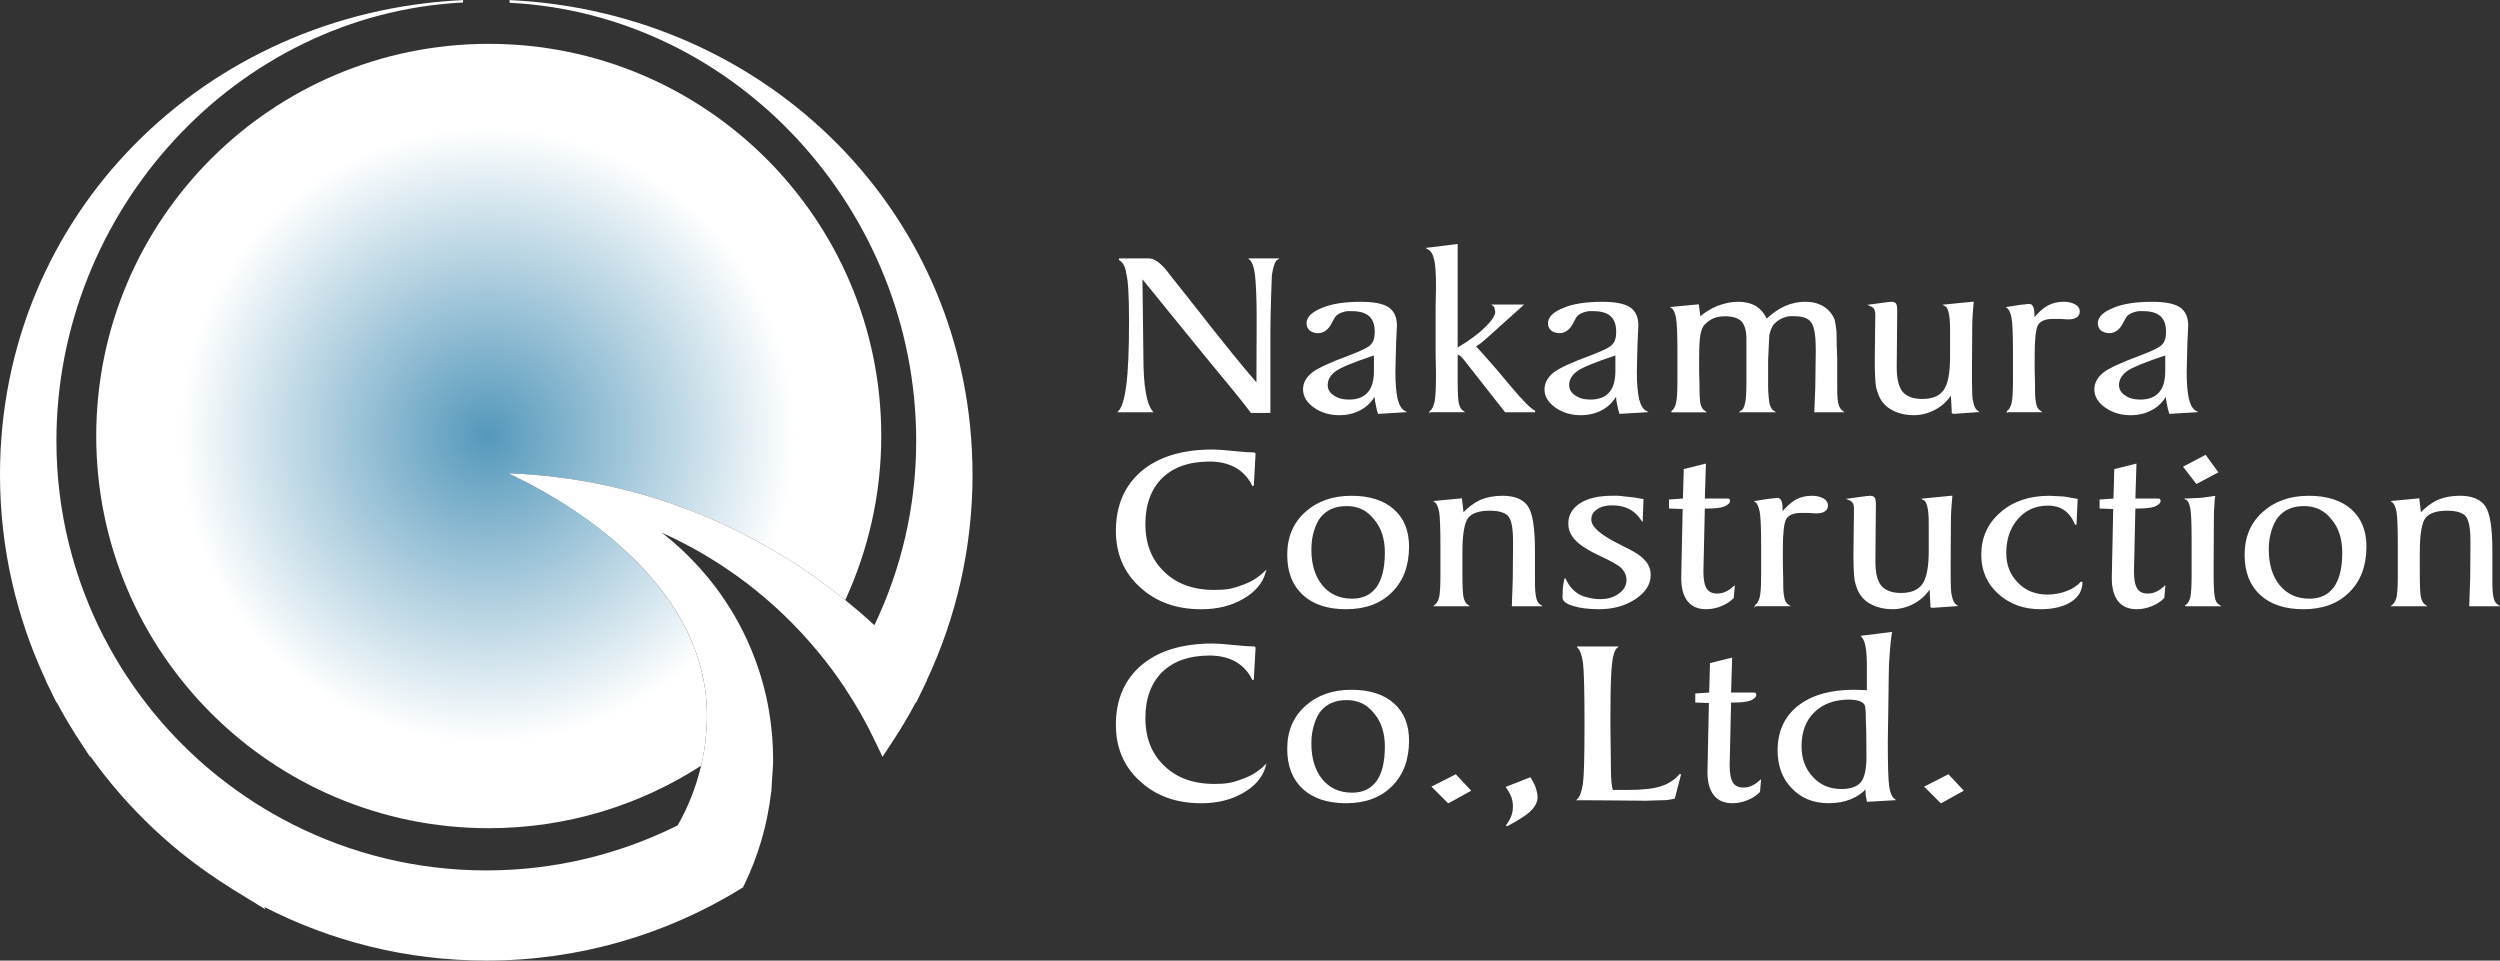 <?xml version="1.0" encoding="UTF-8"?>
<svg id="_イヤー_1" data-name="レイヤー 1" xmlns="http://www.w3.org/2000/svg" xmlns:xlink="http://www.w3.org/1999/xlink" viewBox="0 0 130.129 50">
  <rect x="0" y="0" width="130.129" height="50" fill="#333333" stroke="none"/>
  <defs>
    <style>
      .cls-1, .cls-2 {
        fill: #fff;
      }

      .cls-3 {
        fill: url(#_称未設定グラデーション_39);
      }

      .cls-2 {
        stroke: #fff;
        stroke-width: .08px;
      }
    </style>
    <radialGradient id="_称未設定グラデーション_39" data-name="名称未設定グラデーション 39" cx="25.727" cy="22.749" fx="25.727" fy="22.749" r="20.374" gradientTransform="translate(-.358 -.099)" gradientUnits="userSpaceOnUse">
      <stop offset="0" stop-color="#5498bb"/>
      <stop offset=".786" stop-color="#fff"/>
      <stop offset="1" stop-color="#fff"/>
    </radialGradient>
  </defs>
  <path class="cls-3" d="M26.516,24.662l.003-.024,.004,.001,.001-.001,.022,.001c6.605,.269,12.645,2.702,17.451,6.595,1.195-2.599,1.874-5.491,1.874-8.539,0-11.275-9.146-20.413-20.428-20.413C14.157,2.282,5.009,11.42,5.009,22.695c0,11.274,9.148,20.414,20.434,20.414,4.066,0,7.861-1.195,11.049-3.251,.198-.836,.306-1.705,.306-2.604,0-8.318-10.457-12.607-10.282-12.592Z"/>
  <path class="cls-1" d="M50.621,24.709C50.619,11.159,39.961,.653,26.557,.005c-.009,0-.024-.005-.033-.005h-.001l.006,.145c11.824,.598,21.16,10.843,21.16,22.804,0,3.437-.787,6.685-2.175,9.594-.487-.452-.999-.89-1.517-1.31-4.805-3.893-10.846-6.327-17.451-6.595l-.022-.001v.001l-.005-.001-.003,.024c-.175-.015,10.282,4.274,10.282,12.592,0,.899-.108,1.768-.306,2.604-.259,1.106-.672,2.154-1.221,3.108-3.004,1.493-6.38,2.342-9.957,2.342-3.642,0-7.073-.873-10.113-2.414l-.007-.006c-1.341-.678-2.603-1.489-3.768-2.416l-.021-.013c-1.852-1.473-3.47-3.235-4.774-5.215l-.022-.023c-.415-.636-.803-1.294-1.156-1.976l-.009-.009c-1.598-3.082-2.508-6.573-2.508-10.286C2.935,10.989,12.275,.729,24.1,.13l.002-.13h-.002c-.006,0-.016,0-.024,.005C10.67,.647,0,11.156,0,24.709c0,3.825,.861,7.453,2.386,10.706l-.006,.011,.165,.339c.001,.007,.006,.01,.006,.01l.389,.799,.015-.014c.306,.575,.635,1.135,.981,1.683v.004l.176,.269,.004,.006,.569,.872,.015-.031c1.941,2.722,4.402,5.049,7.254,6.82v.011l.126,.071c.004,.006,.015,.012,.025,.02l1.711,1.05-.057-.126c3.462,1.78,7.392,2.791,11.555,2.791,4.839,0,9.363-1.362,13.207-3.716l.149-.091,.075-.153c.723-1.484,1.198-3.109,1.394-4.815l.009-.004c.068-1.247,.094-1.246,.094-1.696,0-.865-.079-1.715-.218-2.539-.645-3.75-2.689-7.022-5.578-9.259,3.148,1.41,5.91,3.523,8.089,6.147,.528,.632,1.025,1.298,1.483,1.993l.007,.019c.545,.822,1.036,1.679,1.463,2.573l.449,.936,.571-.872c.415-.636,.803-1.287,1.161-1.961l.013,.019,.385-.789c.006-.01,.007-.014,.009-.022l.167-.342-.006-.011c1.526-3.253,2.385-6.881,2.385-10.706Z"/>
  <g>
    <path class="cls-2" d="M59.425,14.422l.049,4c0,.912,.043,1.587,.13,2.022,.074,.447,.191,.773,.352,.974h-1.703c.185-.201,.323-.66,.413-1.375,.095-.719,.142-1.827,.142-3.322,0-1.307-.047-2.133-.142-2.478-.049-.378-.188-.629-.413-.752h1.542c.268,0,.574,.213,.919,.641l.204,.265,1.289,1.627c1.345,1.726,2.422,3.055,3.232,3.988l.012-3.47c0-.505-.009-.955-.025-1.35-.016-.386-.037-.684-.062-.894-.049-.398-.146-.668-.29-.807h1.388c-.065,.041-.126,.142-.179,.302-.058,.169-.099,.366-.123,.592,0,.074-.012,.44-.037,1.097s-.037,1.28-.037,1.868v4.105h-.95c-.337-.456-1.154-1.463-2.449-3.02l-3.263-4.013Z"/>
    <path class="cls-2" d="M71.759,21.498c-.025-.07-.046-.138-.062-.203-.016-.07-.033-.152-.049-.247-.041-.169-.062-.341-.062-.518-.102,.169-.215,.317-.336,.444-.122,.127-.266,.237-.435,.327-.321,.181-.688,.271-1.104,.271-.502,0-.935-.132-1.302-.394-.361-.255-.543-.558-.543-.912,0-.317,.152-.598,.456-.844,.305-.234,.962-.536,1.974-.906,.621-.238,.983-.423,1.086-.555,.144-.144,.216-.372,.216-.684,0-.378-.1-.66-.299-.844-.2-.185-.513-.277-.941-.277h-.228c-.095,.009-.207,.037-.339,.086-.144,.058-.255,.138-.333,.24l-.148,.265c-.176,.37-.413,.555-.709,.555-.144,0-.278-.041-.401-.123-.102-.102-.154-.218-.154-.345,0-.308,.262-.565,.783-.77,.481-.21,1.151-.314,2.011-.314,.662,0,1.133,.092,1.413,.277s.419,.493,.419,.925l-.043,.894-.037,1.504c0,.595,.039,1.07,.117,1.424,.083,.337,.212,.552,.389,.647l-1.339,.08Zm-.204-3.051c-1.11,.366-1.799,.65-2.066,.851-.28,.21-.419,.459-.419,.746,0,.234,.109,.423,.327,.567,.21,.152,.484,.228,.82,.228,.448,0,.786-.132,1.012-.394,.218-.25,.327-.629,.327-1.134v-.863Z"/>
    <path class="cls-2" d="M74.459,21.418c.099-.062,.183-.226,.253-.493,.049-.271,.074-.748,.074-1.43l-.019-1.029v-2.515l.019-1.023c0-.715-.033-1.193-.099-1.436-.062-.28-.181-.466-.358-.561l1.505-.185v5.412c.642-.378,1.131-.736,1.468-1.072,.379-.361,.568-.647,.568-.857l-.037-.179c-.009-.065-.039-.12-.093-.16h1.493l-1.894,1.701-.315,.265-.253,.166c.53,.571,1.131,1.261,1.801,2.071,.675,.805,1.117,1.248,1.326,1.325h-1.536l-2.165-2.755-.16-.173-.154-.068-.049,.012v1.405c0,.595,.021,.986,.062,1.171,.046,.194,.126,.329,.241,.407h-1.678Z"/>
    <path class="cls-2" d="M84.327,21.498c-.025-.07-.046-.138-.062-.203-.016-.07-.033-.152-.049-.247-.041-.169-.062-.341-.062-.518-.102,.169-.215,.317-.336,.444-.122,.127-.266,.237-.435,.327-.321,.181-.688,.271-1.104,.271-.502,0-.935-.132-1.302-.394-.361-.255-.543-.558-.543-.912,0-.317,.152-.598,.456-.844,.305-.234,.962-.536,1.974-.906,.621-.238,.983-.423,1.086-.555,.144-.144,.216-.372,.216-.684,0-.378-.1-.66-.299-.844-.2-.185-.513-.277-.941-.277h-.228c-.095,.009-.207,.037-.339,.086-.144,.058-.255,.138-.333,.24l-.148,.265c-.176,.37-.413,.555-.709,.555-.144,0-.278-.041-.401-.123-.102-.102-.154-.218-.154-.345,0-.308,.262-.565,.783-.77,.481-.21,1.151-.314,2.011-.314,.662,0,1.133,.092,1.413,.277s.419,.493,.419,.925l-.043,.894-.037,1.504c0,.595,.039,1.07,.117,1.424,.083,.337,.212,.552,.389,.647l-1.339,.08Zm-.204-3.051c-1.11,.366-1.799,.65-2.066,.851-.28,.21-.419,.459-.419,.746,0,.234,.109,.423,.327,.567,.21,.152,.484,.228,.82,.228,.448,0,.786-.132,1.012-.394,.218-.25,.327-.629,.327-1.134v-.863Z"/>
    <path class="cls-2" d="M87.039,21.418c.107-.078,.186-.218,.238-.419,.051-.201,.076-.588,.076-1.159v-1.566c0-.891-.026-1.472-.076-1.741-.052-.27-.131-.444-.238-.521l1.351-.129,.037,.284,.037,.265v.123c.247-.234,.559-.431,.938-.592,.379-.144,.74-.216,1.086-.216,.337,0,.639,.076,.907,.228,.231,.152,.416,.376,.555,.672,.321-.304,.65-.533,.987-.684,.337-.144,.679-.216,1.024-.216,.361,0,.67,.076,.922,.228,.254,.152,.444,.372,.571,.66,.041,.169,.074,.378,.099,.629,0,.226,.004,.462,.012,.709,.009,.243,.016,.477,.025,.703v1.492c0,.447,.022,.742,.068,.881,.033,.152,.111,.275,.234,.37h-1.413l.049-1.227,.025-1.868v-.166c0-.764-.093-1.243-.278-1.436-.152-.201-.447-.302-.882-.302h-.265c-.095,.009-.222,.046-.382,.111-.157,.07-.306,.179-.45,.327-.095,.12-.175,.311-.241,.573-.016,.259-.028,.52-.037,.783-.016,.268-.025,.452-.025,.555v1.338c0,.185,.009,.357,.025,.518,.016,.169,.033,.298,.049,.388,.049,.201,.13,.337,.241,.407h-1.672c.111-.07,.188-.201,.228-.394,.053-.176,.08-.546,.08-1.109v-2.274c0-.428-.089-.742-.265-.943-.185-.185-.485-.277-.901-.277-.226,0-.419,.033-.58,.099-.169,.07-.333,.182-.493,.339-.107,.12-.183,.292-.228,.518-.049,.238-.074,.656-.074,1.251v.684l.019,.795v.117c0,.382,.019,.653,.056,.814,.046,.176,.126,.304,.241,.382h-1.678Z"/>
    <path class="cls-2" d="M101.766,21.498h-.074l-.062-.018v-.099l-.049-.912c-.222,.354-.503,.623-.845,.807-.358,.197-.734,.296-1.129,.296-.379,0-.716-.071-1.012-.216-.292-.136-.514-.33-.666-.586-.095-.152-.175-.37-.241-.653-.041-.28-.062-.7-.062-1.264v-.24l.025-2.034v-.21c0-.144-.025-.247-.074-.308-.028-.065-.105-.123-.228-.173l.956-.129h.068l.037-.012c.115,0,.195,.021,.241,.062,.041,.053,.062,.176,.062,.37l-.025,2.878v.074c0,.595,.105,1.026,.315,1.288,.234,.259,.584,.388,1.049,.388,.539,0,.922-.158,1.147-.475,.231-.312,.345-.897,.345-1.757v-1.424c0-.423-.027-.724-.08-.9-.041-.194-.114-.314-.216-.364l1.443-.142c-.016,.16-.033,.364-.049,.61-.016,.243-.025,.502-.025,.777l-.012,1.985v.697c0,.308,.004,.546,.012,.715,.009,.176,.028,.321,.062,.431,.041,.218,.121,.37,.241,.456l-1.154,.08Z"/>
    <path class="cls-2" d="M104.504,21.418c.107-.078,.186-.218,.238-.419,.051-.202,.076-.588,.076-1.159v-1.567c0-.892-.026-1.473-.076-1.742-.052-.269-.131-.443-.238-.521l.666-.104,.456-.048c.152,0,.228,.174,.228,.52l.012,.238c.222-.286,.463-.508,.722-.667,.243-.134,.521-.202,.833-.202,.226,0,.416,.043,.567,.128,.152,.081,.228,.194,.228,.337,0,.118-.048,.211-.144,.276-.097,.065-.242,.097-.435,.097l-.382-.025h-.401c-.398,0-.669,.113-.808,.339-.12,.218-.179,.748-.179,1.59v.69l.019,.875v.191c0,.127,.002,.244,.006,.351,.009,.16,.028,.314,.062,.462,.037,.16,.114,.28,.228,.357h-1.678Z"/>
    <path class="cls-2" d="M112.947,21.498c-.025-.07-.046-.138-.062-.203-.016-.07-.033-.152-.049-.247-.041-.169-.062-.341-.062-.518-.102,.169-.215,.317-.336,.444-.122,.127-.266,.237-.435,.327-.321,.181-.688,.271-1.104,.271-.502,0-.935-.132-1.302-.394-.361-.255-.543-.558-.543-.912,0-.317,.152-.598,.456-.844,.305-.234,.962-.536,1.974-.906,.621-.238,.983-.423,1.086-.555,.144-.144,.216-.372,.216-.684,0-.378-.1-.66-.299-.844-.2-.185-.513-.277-.941-.277h-.228c-.095,.009-.207,.037-.339,.086-.144,.058-.255,.138-.333,.24l-.148,.265c-.176,.37-.413,.555-.709,.555-.144,0-.278-.041-.401-.123-.102-.102-.154-.218-.154-.345,0-.308,.262-.565,.783-.77,.481-.21,1.151-.314,2.011-.314,.662,0,1.133,.092,1.413,.277s.419,.493,.419,.925l-.043,.894-.037,1.504c0,.595,.039,1.07,.117,1.424,.083,.337,.212,.552,.389,.647l-1.339,.08Zm-.204-3.051c-1.11,.366-1.799,.65-2.066,.851-.28,.21-.419,.459-.419,.746,0,.234,.109,.423,.327,.567,.21,.152,.484,.228,.82,.228,.448,0,.786-.132,1.012-.394,.218-.25,.327-.629,.327-1.134v-.863Z"/>
    <path class="cls-2" d="M65.316,23.59l-.093,1.689c-.194-.41-.484-.731-.87-.962-.395-.222-.857-.333-1.388-.333-1.061,0-1.891,.287-2.492,.863-.596,.592-.894,1.402-.894,2.429,0,1.044,.329,1.88,.987,2.509,.654,.641,1.533,.962,2.64,.962,.292,0,.543-.016,.753-.049,.213-.037,.447-.105,.697-.203,.456-.152,.854-.392,1.191-.721-.16,.563-.545,1.017-1.154,1.362-.605,.357-1.329,.536-2.171,.536-1.287,0-2.34-.38-3.158-1.14-.827-.748-1.24-1.716-1.24-2.903,0-1.303,.442-2.33,1.326-3.082,.885-.74,2.11-1.109,3.676-1.109,.231,0,.591,.026,1.082,.078,.492,.051,.861,.076,1.108,.076Z"/>
    <path class="cls-2" d="M70.342,25.846c.938,0,1.668,.232,2.19,.697,.514,.46,.771,1.095,.771,1.905,0,.986-.292,1.769-.876,2.348-.58,.583-1.367,.875-2.363,.875-.95,0-1.691-.244-2.224-.733-.532-.489-.798-1.175-.798-2.059,0-.909,.308-1.641,.925-2.197,.617-.557,1.409-.836,2.375-.836Zm-.253,.456c-.588,0-1.046,.197-1.376,.592-.152,.194-.269,.434-.352,.721-.095,.296-.142,.625-.142,.986,0,.789,.195,1.42,.582,1.892,.39,.472,.917,.709,1.583,.709,.564,0,.997-.207,1.302-.623,.292-.41,.438-1.017,.438-1.818,0-.731-.194-1.319-.58-1.763-.361-.465-.848-.697-1.456-.697Z"/>
    <path class="cls-2" d="M74.707,31.516c.107-.078,.188-.218,.241-.419,.046-.201,.068-.588,.068-1.159v-1.566c0-.891-.022-1.473-.068-1.744-.053-.268-.133-.44-.241-.518l1.351-.129,.037,.296,.037,.327v.166c.271-.304,.58-.54,.925-.709,.337-.144,.719-.216,1.147-.216,.617,0,1.046,.173,1.289,.518,.243,.354,.364,1.116,.364,2.287v1.615c0,.403,.022,.688,.068,.857,.033,.176,.114,.308,.241,.394h-1.431l.049-1.418,.012-1.664v-.302c0-.682-.093-1.119-.278-1.313-.185-.185-.512-.277-.981-.277-.53,0-.907,.121-1.129,.364-.218,.255-.327,.869-.327,1.843v1.19c0,.595,.021,.986,.062,1.171,.046,.194,.126,.329,.241,.407h-1.678Z"/>
    <path class="cls-2" d="M81.464,30.154c.16,.354,.391,.623,.691,.807,.144,.083,.317,.144,.518,.185,.194,.053,.401,.08,.623,.08,.403,0,.738-.102,1.005-.308,.268-.194,.401-.44,.401-.74,0-.222-.089-.429-.265-.623-.176-.169-.555-.386-1.135-.653-.588-.271-1.003-.533-1.246-.783-.255-.255-.382-.545-.382-.869,0-.431,.2-.773,.598-1.023,.395-.255,.946-.382,1.653-.382h.278c.065,0,.191,.012,.376,.037,.189,.025,.354,.043,.493,.055,.102,.016,.247,.041,.432,.074l-.037,1.048c-.194-.28-.413-.481-.66-.604-.25-.127-.549-.191-.894-.191-.329,0-.598,.071-.808,.216-.21,.139-.315,.329-.315,.567,0,.394,.493,.832,1.48,1.313l.136,.074c.305,.144,.553,.276,.746,.397,.194,.122,.336,.238,.426,.349,.201,.201,.302,.454,.302,.758,0,.46-.255,.863-.765,1.208-.522,.349-1.151,.524-1.888,.524-.539,0-.981-.055-1.326-.166-.354-.102-.53-.238-.53-.407l.012-.339c0-.16,.027-.361,.08-.604Z"/>
    <path class="cls-2" d="M87.625,26.456l-.709-.025v-.394l.722-.049,.043-1.541,1.073-.265-.056,1.806h1.191l.099,.012,.025,.062c0,.102-.101,.195-.302,.277-.185,.062-.484,.092-.894,.092h-.117l-.074,3.254v.086c0,.403,.059,.698,.175,.884,.118,.187,.308,.281,.571,.281,.169,0,.317-.031,.444-.092,.123-.049,.269-.145,.438-.29l-.049,.555c-.176,.176-.386,.312-.629,.407-.247,.102-.503,.154-.771,.154-.416,0-.728-.136-.938-.407s-.315-.656-.315-1.153v-.111l.074-3.544Z"/>
    <path class="cls-2" d="M91.396,31.516c.107-.078,.186-.218,.238-.419,.051-.202,.076-.588,.076-1.159v-1.567c0-.892-.026-1.473-.076-1.742-.052-.269-.131-.443-.238-.521l.666-.104,.456-.048c.152,0,.228,.174,.228,.52l.012,.238c.222-.286,.463-.508,.722-.667,.243-.134,.521-.202,.833-.202,.226,0,.416,.043,.568,.128,.152,.081,.228,.194,.228,.337,0,.118-.048,.211-.144,.276-.097,.065-.242,.097-.435,.097l-.382-.025h-.401c-.398,0-.669,.113-.808,.339-.12,.218-.179,.748-.179,1.59v.69l.019,.875v.191c0,.127,.002,.244,.006,.351,.009,.16,.028,.314,.062,.462,.037,.16,.114,.28,.228,.357h-1.678Z"/>
    <path class="cls-2" d="M100.656,31.596h-.074l-.062-.018v-.099l-.049-.912c-.222,.354-.503,.623-.845,.807-.358,.197-.734,.296-1.129,.296-.379,0-.716-.071-1.012-.216-.292-.136-.514-.33-.666-.586-.095-.152-.175-.37-.241-.653-.041-.28-.062-.7-.062-1.264v-.24l.025-2.034v-.21c0-.144-.025-.247-.074-.308-.028-.065-.105-.123-.228-.173l.956-.129h.068l.037-.012c.115,0,.195,.021,.241,.062,.041,.053,.062,.176,.062,.37l-.025,2.878v.074c0,.595,.105,1.026,.315,1.288,.234,.259,.584,.388,1.049,.388,.539,0,.922-.158,1.147-.475,.231-.312,.345-.897,.345-1.757v-1.424c0-.423-.027-.724-.08-.9-.041-.194-.114-.314-.216-.364l1.443-.142c-.016,.16-.033,.364-.049,.61-.016,.243-.025,.502-.025,.777l-.012,1.985v.697c0,.308,.004,.546,.012,.715,.009,.176,.028,.321,.062,.431,.041,.218,.121,.37,.241,.456l-1.154,.08Z"/>
    <path class="cls-2" d="M108.356,30.29c0,.431-.196,.769-.59,1.015-.392,.244-.913,.366-1.563,.366-.855,0-1.575-.263-2.159-.785-.584-.525-.876-1.193-.876-2.007,0-.891,.331-1.621,.993-2.188,.645-.563,1.483-.844,2.511-.844l.759,.037,.672,.117-.056,1.301c-.139-.345-.329-.602-.568-.77-.234-.169-.528-.253-.882-.253-.65,0-1.181,.237-1.591,.709-.411,.468-.617,1.069-.617,1.8,0,.632,.206,1.155,.617,1.566,.403,.423,.925,.635,1.567,.635,.361,0,.703-.064,1.024-.191,.312-.12,.565-.287,.759-.505Z"/>
    <path class="cls-2" d="M110.036,26.456l-.709-.025v-.394l.722-.049,.043-1.541,1.073-.265-.056,1.806h1.191l.099,.012,.025,.062c0,.102-.101,.195-.302,.277-.185,.062-.484,.092-.894,.092h-.117l-.074,3.254v.086c0,.403,.059,.698,.175,.884,.118,.187,.308,.281,.571,.281,.169,0,.317-.031,.444-.092,.123-.049,.269-.145,.438-.29l-.049,.555c-.176,.176-.386,.312-.629,.407-.247,.102-.503,.154-.771,.154-.416,0-.728-.136-.938-.407s-.315-.656-.315-1.153v-.111l.074-3.544Z"/>
    <path class="cls-2" d="M114.338,25.143l-.648-.838,1.104-.579,.617,.844-1.073,.573Zm-.53,6.373c.107-.078,.188-.218,.241-.419,.046-.201,.068-.588,.068-1.159v-1.868c0-.817-.022-1.356-.068-1.615-.053-.263-.13-.419-.228-.468l.771-.037,.666-.092c-.016,.095-.028,.243-.037,.444-.016,.201-.025,.403-.025,.604l-.012,2.348v.709c0,.579,.021,.953,.062,1.122,.033,.21,.114,.354,.241,.431h-1.678Z"/>
    <path class="cls-2" d="M120.176,25.846c.938,0,1.668,.232,2.19,.697,.514,.46,.771,1.095,.771,1.905,0,.986-.292,1.769-.876,2.348-.58,.583-1.367,.875-2.363,.875-.95,0-1.691-.244-2.224-.733-.532-.489-.798-1.175-.798-2.059,0-.909,.308-1.641,.925-2.197,.617-.557,1.409-.836,2.375-.836Zm-.253,.456c-.588,0-1.046,.197-1.376,.592-.152,.194-.269,.434-.352,.721-.095,.296-.142,.625-.142,.986,0,.789,.195,1.42,.582,1.892,.39,.472,.917,.709,1.583,.709,.564,0,.997-.207,1.302-.623,.292-.41,.438-1.017,.438-1.818,0-.731-.194-1.319-.58-1.763-.361-.465-.848-.697-1.456-.697Z"/>
    <path class="cls-2" d="M124.541,31.516c.107-.078,.188-.218,.241-.419,.046-.201,.068-.588,.068-1.159v-1.566c0-.891-.022-1.473-.068-1.744-.053-.268-.133-.44-.241-.518l1.351-.129,.037,.296,.037,.327v.166c.271-.304,.58-.54,.925-.709,.337-.144,.719-.216,1.147-.216,.617,0,1.046,.173,1.289,.518,.243,.354,.364,1.116,.364,2.287v1.615c0,.403,.022,.688,.068,.857,.033,.176,.114,.308,.241,.394h-1.431l.049-1.418,.012-1.664v-.302c0-.682-.093-1.119-.278-1.313-.185-.185-.512-.277-.981-.277-.53,0-.907,.121-1.129,.364-.218,.255-.327,.869-.327,1.843v1.19c0,.595,.021,.986,.062,1.171,.046,.194,.126,.329,.241,.407h-1.678Z"/>
    <path class="cls-2" d="M65.316,33.688l-.093,1.689c-.194-.41-.484-.731-.87-.962-.395-.222-.857-.333-1.388-.333-1.061,0-1.891,.287-2.492,.863-.596,.592-.894,1.402-.894,2.429,0,1.044,.329,1.88,.987,2.509,.654,.641,1.533,.962,2.64,.962,.292,0,.543-.016,.753-.049,.213-.037,.447-.105,.697-.203,.456-.152,.854-.392,1.191-.721-.16,.563-.545,1.017-1.154,1.362-.605,.357-1.329,.536-2.171,.536-1.287,0-2.34-.38-3.158-1.14-.827-.748-1.24-1.716-1.24-2.903,0-1.303,.442-2.33,1.326-3.082,.885-.74,2.11-1.109,3.676-1.109,.231,0,.591,.026,1.082,.078,.492,.051,.861,.076,1.108,.076Z"/>
    <path class="cls-2" d="M70.342,35.944c.938,0,1.668,.232,2.19,.697,.514,.46,.771,1.095,.771,1.905,0,.986-.292,1.769-.876,2.348-.58,.583-1.367,.875-2.363,.875-.95,0-1.691-.244-2.224-.733-.532-.489-.798-1.175-.798-2.059,0-.909,.308-1.641,.925-2.197,.617-.557,1.409-.836,2.375-.836Zm-.253,.456c-.588,0-1.046,.197-1.376,.592-.152,.194-.269,.434-.352,.721-.095,.296-.142,.625-.142,.986,0,.789,.195,1.42,.582,1.892,.39,.472,.917,.709,1.583,.709,.564,0,.997-.207,1.302-.623,.292-.41,.438-1.017,.438-1.818,0-.731-.194-1.319-.58-1.763-.361-.465-.848-.697-1.456-.697Z"/>
    <path class="cls-2" d="M75.39,41.769l-.814-.814,1.191-.604,.746,.795-1.123,.623Z"/>
    <path class="cls-2" d="M79.642,40.505c.127,.201,.22,.391,.278,.567,.049,.176,.074,.314,.074,.413,0,.247-.12,.483-.358,.709-.194,.197-.598,.459-1.215,.783,.12-.157,.211-.314,.275-.475,.063-.16,.095-.333,.095-.518,0-.169-.027-.335-.08-.499-.058-.152-.151-.321-.278-.505l1.209-.475Z"/>
    <path class="cls-2" d="M82.139,33.688h2.011c-.136,.115-.228,.388-.278,.82-.058,.435-.086,1.365-.086,2.786v.505l.025,2.225c0,.546,.037,.925,.111,1.134h.771c.802,0,1.388-.064,1.758-.191,.201-.058,.391-.145,.568-.265,.169-.107,.317-.24,.444-.401l-.321,1.233c-.148,.037-.269,.059-.364,.068-.09,.009-.195,.012-.315,.012l-.783,.025-1.339-.012-1.684-.012h-.518c.127-.12,.226-.392,.296-.82,.053-.423,.08-1.358,.08-2.804v-.505c0-1.582-.027-2.583-.08-3.002-.062-.415-.16-.68-.296-.795Z"/>
    <path class="cls-2" d="M88.991,36.554l-.709-.025v-.394l.722-.049,.043-1.541,1.073-.265-.056,1.806h1.191l.099,.012,.025,.062c0,.102-.101,.195-.302,.277-.185,.062-.484,.092-.894,.092h-.117l-.074,3.254v.086c0,.403,.059,.698,.175,.884,.118,.187,.308,.281,.571,.281,.169,0,.317-.031,.444-.092,.123-.049,.269-.145,.438-.29l-.049,.555c-.176,.176-.386,.312-.629,.407-.247,.102-.503,.154-.771,.154-.416,0-.728-.136-.938-.407s-.315-.656-.315-1.153v-.111l.074-3.544Z"/>
    <path class="cls-2" d="M98.433,32.943c-.049,.337-.086,.694-.111,1.072-.033,.378-.049,.743-.049,1.097s-.009,.984-.025,1.892-.025,1.446-.025,1.615c0,1.22,.025,1.995,.074,2.324,.049,.337,.146,.561,.29,.672l-1.376,.08-.056-.284-.012-.265v-.154c-.218,.247-.491,.438-.82,.573s-.707,.203-1.135,.203c-.777,0-1.404-.25-1.881-.752-.493-.493-.74-1.149-.74-1.966,0-.97,.352-1.732,1.055-2.287,.7-.546,1.659-.82,2.881-.82l.389,.012,.321,.012v-1.301c0-.44-.022-.777-.068-1.011-.041-.234-.114-.41-.216-.53l1.505-.185Zm-2.591,8.167c.481,0,.827-.118,1.036-.355,.21-.235,.315-.695,.315-1.377,0-.546-.004-.971-.012-1.276-.009-.3-.016-.577-.025-.832,0-.292-.021-.489-.062-.592-.049-.095-.151-.17-.302-.228-.152-.049-.337-.074-.555-.074-.749,0-1.351,.218-1.807,.653-.465,.44-.697,1.045-.697,1.818,0,.657,.2,1.196,.598,1.615,.386,.431,.891,.647,1.511,.647Z"/>
    <path class="cls-2" d="M101.033,41.769l-.814-.814,1.191-.604,.746,.795-1.123,.623Z"/>
  </g>
</svg>